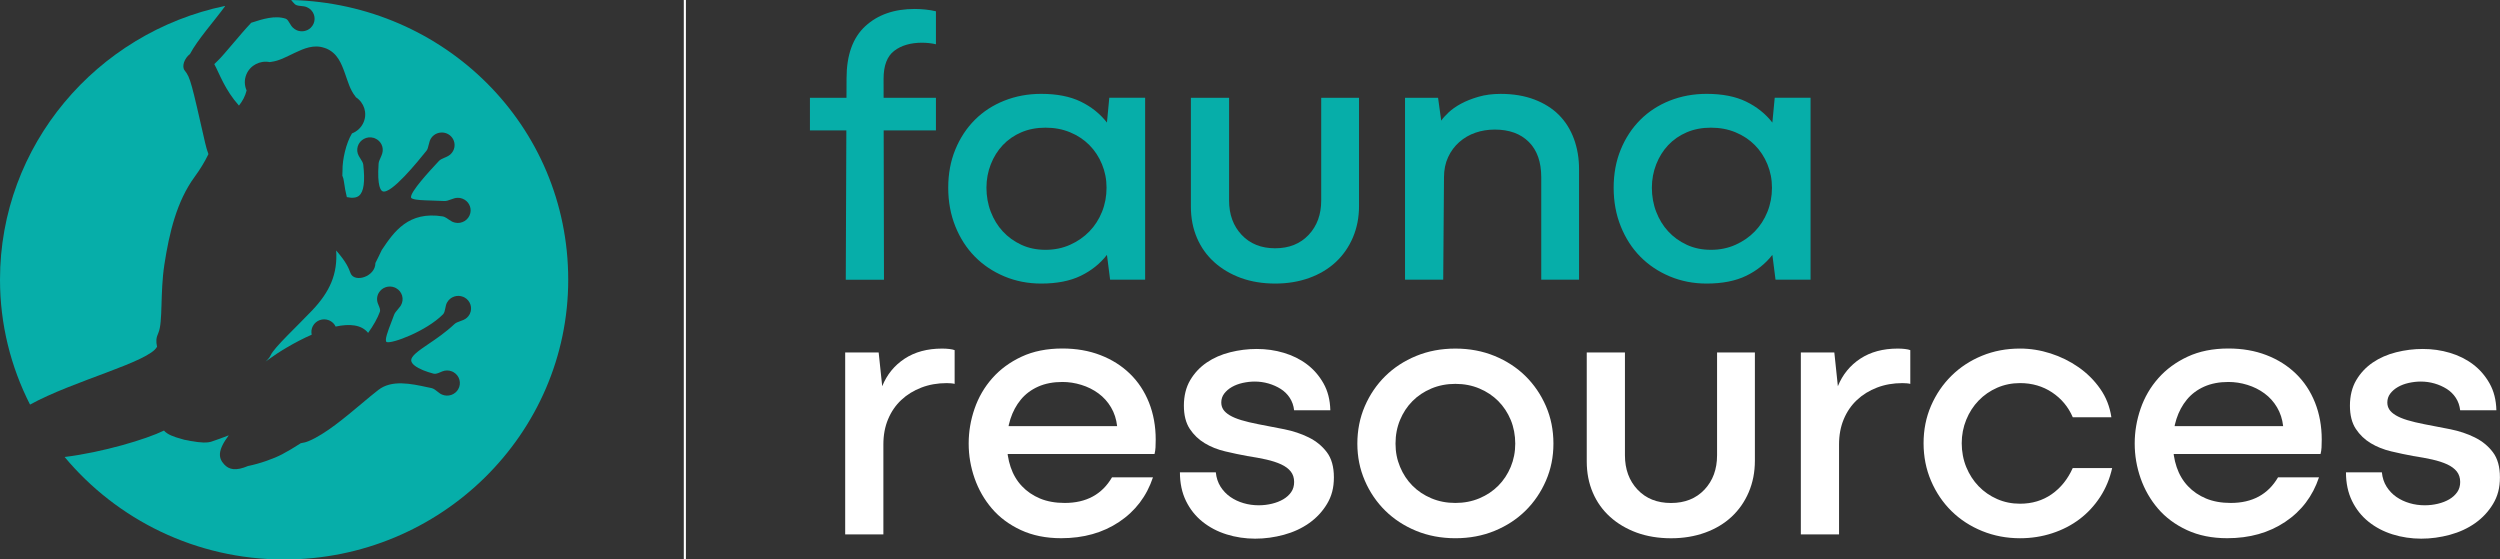 <svg xmlns="http://www.w3.org/2000/svg" width="219" height="49" viewBox="0 0 219 49" fill="none"><rect x="0" y="0" width="219" height="49" fill="#333333" stroke="none"/><g clip-path="url(#clip0_12138_807)"><path d="M28.442 4.203C28.48 4.215 28.517 4.228 28.556 4.243C28.554 4.243 28.552 4.243 28.55 4.241C28.514 4.226 28.479 4.215 28.444 4.203H28.442Z" fill="#06AEA9"></path><path d="M13.757 30.375C13.663 29.895 13.663 29.622 13.873 29.159C14.284 28.209 14.015 25.67 14.401 23.165C14.829 20.396 15.476 17.645 17.046 15.497C17.501 14.874 17.922 14.205 18.259 13.5C18.152 13.217 18.057 12.897 17.974 12.534C16.784 7.312 16.679 6.787 16.183 6.182C15.893 5.827 16.146 5.113 16.645 4.728C17.295 3.492 18.772 1.837 19.693 0.576C19.698 0.558 19.707 0.538 19.713 0.518C8.467 2.867 0 12.723 0 24.493C0 28.427 0.952 32.144 2.63 35.442C6.471 33.333 13.069 31.71 13.757 30.375Z" fill="#06AEA9"></path><path d="M28.562 4.245C28.562 4.245 28.558 4.245 28.556 4.243C28.56 4.243 28.563 4.246 28.569 4.248C28.569 4.248 28.567 4.248 28.565 4.246C28.565 4.246 28.563 4.246 28.562 4.246V4.245Z" fill="#06AEA9"></path><path d="M25.509 0C25.594 0.116 25.695 0.234 25.824 0.36C25.861 0.396 25.907 0.425 25.964 0.447C26.093 0.5 26.258 0.516 26.431 0.532C26.483 0.538 26.532 0.543 26.582 0.549C26.682 0.56 26.78 0.587 26.874 0.625C27.021 0.685 27.152 0.774 27.261 0.89C27.68 1.335 27.654 2.033 27.204 2.447C26.883 2.74 26.416 2.822 26.014 2.658C25.865 2.596 25.734 2.507 25.623 2.389C25.582 2.346 25.547 2.304 25.516 2.258C25.468 2.189 25.424 2.115 25.38 2.04C25.276 1.864 25.177 1.697 25.042 1.643L25.022 1.635C24.072 1.325 22.974 1.681 22.094 1.966C22.065 1.977 22.037 1.984 22.008 1.993C21.036 3.013 19.667 4.753 19.073 5.324C18.997 5.396 18.894 5.5 18.772 5.614C19.257 6.528 19.707 7.871 20.932 9.25C21.242 8.858 21.48 8.434 21.602 7.924C21.408 7.491 21.388 6.986 21.585 6.514C21.925 5.707 22.792 5.273 23.629 5.44C23.662 5.436 23.695 5.427 23.73 5.424C24.474 5.333 25.121 4.957 25.793 4.641C26.636 4.244 27.49 3.867 28.442 4.201C28.423 4.194 28.401 4.184 28.381 4.179C28.438 4.195 28.493 4.215 28.55 4.239C28.55 4.239 28.554 4.239 28.556 4.241C28.556 4.241 28.56 4.241 28.561 4.243C28.561 4.243 28.563 4.243 28.565 4.243C28.569 4.244 28.573 4.246 28.576 4.248C28.574 4.248 28.573 4.246 28.569 4.244C29.559 4.655 29.901 5.547 30.224 6.445C30.473 7.135 30.659 7.853 31.12 8.434C31.142 8.462 31.16 8.491 31.179 8.52C31.891 8.985 32.194 9.895 31.854 10.702C31.657 11.172 31.279 11.516 30.834 11.687C30.316 12.53 29.987 13.991 30.004 14.925C30.006 15.079 30 15.233 29.989 15.386C30.056 15.533 30.104 15.704 30.128 15.904C30.19 16.393 30.279 16.845 30.382 17.267C30.86 17.37 31.22 17.332 31.448 17.147C31.867 16.807 31.991 15.915 31.821 14.419C31.801 14.252 31.694 14.085 31.581 13.909C31.528 13.823 31.474 13.74 31.426 13.653C31.286 13.396 31.256 13.1 31.34 12.82C31.515 12.239 32.14 11.905 32.73 12.077C32.769 12.088 32.804 12.101 32.839 12.116C33.37 12.332 33.647 12.904 33.483 13.447C33.44 13.585 33.383 13.713 33.328 13.836C33.25 14.009 33.175 14.172 33.166 14.332C33.024 16.334 33.365 16.696 33.516 16.758C34.248 17.058 36.589 14.162 37.356 13.209C37.46 13.082 37.504 12.895 37.55 12.697C37.576 12.584 37.604 12.468 37.644 12.352C37.79 11.932 38.175 11.641 38.626 11.61C38.801 11.598 38.971 11.625 39.131 11.69C39.526 11.852 39.789 12.214 39.819 12.633C39.849 13.051 39.629 13.457 39.258 13.665C39.148 13.729 39.033 13.776 38.922 13.823C38.74 13.903 38.565 13.978 38.454 14.096C37.626 14.985 35.908 16.834 36.008 17.303C36.012 17.319 36.021 17.359 36.139 17.408C36.429 17.526 37.026 17.543 37.781 17.567C38.122 17.576 38.509 17.586 38.924 17.61C39.102 17.619 39.29 17.55 39.489 17.477C39.59 17.439 39.695 17.401 39.806 17.37C39.985 17.321 40.175 17.316 40.358 17.356C40.42 17.368 40.479 17.388 40.536 17.412C41.042 17.617 41.321 18.15 41.199 18.675C41.06 19.267 40.459 19.64 39.86 19.503C39.799 19.489 39.74 19.471 39.682 19.449C39.642 19.433 39.601 19.413 39.565 19.392C39.463 19.336 39.369 19.271 39.279 19.211C39.155 19.125 39.037 19.046 38.919 18.996C38.869 18.976 38.823 18.964 38.779 18.956C35.798 18.479 34.531 20.265 33.442 21.902C33.23 22.332 33.057 22.718 32.887 23.037C32.883 24.258 31.044 24.791 30.71 23.935C30.541 23.501 30.393 23.03 29.449 21.942C29.585 24.006 28.892 25.559 27.35 27.187C26.055 28.554 23.991 30.462 23.714 31.116C23.657 31.25 23.572 31.361 23.465 31.474C23.447 31.494 23.426 31.514 23.406 31.535C23.38 31.561 23.354 31.588 23.327 31.613C23.327 31.613 23.327 31.615 23.325 31.615C23.306 31.633 23.286 31.652 23.266 31.672H23.268C23.284 31.659 23.301 31.646 23.317 31.635C23.336 31.621 23.356 31.608 23.378 31.593C23.4 31.577 23.426 31.559 23.448 31.543C24.328 30.89 25.795 29.978 27.305 29.319C27.248 29.068 27.278 28.801 27.407 28.563C27.678 28.058 28.287 27.841 28.822 28.059C28.855 28.072 28.888 28.088 28.919 28.105C29.139 28.219 29.305 28.399 29.403 28.608C30.609 28.345 31.662 28.43 32.247 29.162C32.714 28.512 33.077 27.867 33.278 27.311C33.337 27.149 33.25 26.942 33.158 26.722C33.14 26.68 33.125 26.637 33.108 26.597C32.985 26.288 33.011 25.945 33.177 25.657C33.455 25.176 34.055 24.971 34.575 25.183C34.617 25.201 34.66 25.221 34.702 25.245C34.962 25.39 35.148 25.627 35.228 25.91C35.305 26.193 35.27 26.491 35.121 26.746C35.104 26.775 35.086 26.804 35.066 26.833C34.995 26.931 34.918 27.022 34.842 27.111C34.708 27.267 34.58 27.418 34.521 27.583C34.435 27.827 34.342 28.065 34.254 28.292C34.001 28.946 33.654 29.842 33.87 29.962C34.309 30.14 37.345 29.015 38.812 27.531C38.928 27.413 38.967 27.215 39.009 27.004C39.028 26.913 39.044 26.822 39.068 26.733C39.092 26.644 39.129 26.557 39.177 26.475C39.456 25.994 40.057 25.79 40.575 26.003C40.618 26.019 40.66 26.041 40.701 26.063C41.202 26.344 41.4 26.955 41.171 27.463C41.156 27.498 41.14 27.531 41.119 27.563C41.001 27.769 40.824 27.927 40.607 28.021C40.514 28.061 40.417 28.098 40.321 28.132C40.121 28.203 39.933 28.272 39.806 28.392C39.046 29.11 38.22 29.671 37.556 30.12C36.663 30.725 35.958 31.205 36.028 31.619C36.075 31.89 36.443 32.177 37.067 32.433C37.333 32.542 37.642 32.642 37.986 32.734C38.164 32.782 38.378 32.689 38.607 32.593C38.651 32.573 38.696 32.555 38.74 32.536C39.017 32.424 39.319 32.424 39.592 32.536C39.635 32.553 39.679 32.575 39.719 32.598C39.98 32.744 40.166 32.98 40.245 33.263C40.324 33.547 40.286 33.845 40.138 34.099C39.86 34.581 39.258 34.784 38.74 34.573C38.697 34.555 38.655 34.535 38.614 34.513C38.585 34.497 38.557 34.479 38.53 34.461C38.452 34.406 38.377 34.348 38.303 34.29C38.168 34.183 38.039 34.081 37.904 34.028C37.869 34.014 37.836 34.003 37.803 33.997L37.462 33.925C35.99 33.608 34.32 33.249 33.147 34.155C32.715 34.488 32.216 34.908 31.686 35.351C30.2 36.599 28.514 38.013 27.077 38.623C26.837 38.727 26.591 38.792 26.35 38.825C25.738 39.223 25.138 39.574 24.703 39.801C23.989 40.173 22.79 40.609 21.731 40.82C20.665 41.274 20.065 41.149 19.637 40.68C19.128 40.126 19.036 39.474 20.04 38.133C19.477 38.353 19.001 38.527 18.645 38.643C18.195 38.84 17.476 38.767 16.835 38.649H16.83C16.83 38.649 16.823 38.649 16.819 38.645C16.819 38.645 16.817 38.645 16.815 38.645H16.811C16.808 38.645 16.804 38.645 16.802 38.645C16.799 38.645 16.797 38.645 16.793 38.645C16.788 38.645 16.784 38.643 16.78 38.642C16.776 38.642 16.775 38.642 16.771 38.642C16.765 38.642 16.762 38.642 16.756 38.64C16.745 38.638 16.734 38.636 16.723 38.632C16.721 38.632 16.717 38.632 16.714 38.632C16.706 38.632 16.697 38.631 16.692 38.629C16.649 38.621 16.607 38.612 16.561 38.602C16.555 38.602 16.55 38.6 16.542 38.598C16.533 38.594 16.522 38.592 16.511 38.591C16.503 38.591 16.494 38.587 16.485 38.585C16.483 38.585 16.48 38.585 16.476 38.585C16.47 38.585 16.467 38.583 16.461 38.581C16.457 38.581 16.454 38.581 16.45 38.578C16.446 38.578 16.443 38.578 16.439 38.578C16.437 38.578 16.433 38.576 16.431 38.576C16.426 38.576 16.422 38.574 16.417 38.572C16.24 38.549 16.048 38.507 15.873 38.443C15.268 38.283 14.633 38.055 14.366 37.717C12.805 38.482 8.981 39.623 5.661 40.033C10.228 45.511 17.153 49.011 24.895 49.011C38.614 49.011 49.776 38.016 49.776 24.504C49.776 10.991 38.937 0.331 25.509 0Z" fill="#06AEA9"></path><path d="M60.086 0H59.901V49H60.086V0Z" fill="white"></path><path d="M70.95 8.565H81.988V11.42H70.95V8.565ZM74.09 24.5L74.158 6.867C74.158 4.828 74.704 3.305 75.796 2.297C76.888 1.288 78.332 0.785 80.125 0.785C80.424 0.785 80.739 0.802 81.073 0.836C81.407 0.871 81.711 0.921 81.988 0.989V3.878C81.804 3.832 81.603 3.798 81.385 3.776C81.165 3.754 80.964 3.741 80.782 3.741C79.769 3.741 78.954 3.979 78.332 4.455C77.71 4.931 77.401 5.747 77.401 6.901L77.436 24.502H74.09V24.5Z" fill="#06AEA9"></path><path d="M96.968 22.326C96.37 23.096 95.605 23.708 94.673 24.161C93.742 24.613 92.587 24.84 91.207 24.84C90.056 24.84 88.983 24.631 87.983 24.212C86.983 23.792 86.12 23.216 85.395 22.478C84.67 21.742 84.102 20.859 83.687 19.827C83.274 18.797 83.065 17.67 83.065 16.446C83.065 15.221 83.272 14.107 83.687 13.099C84.1 12.091 84.67 11.226 85.395 10.499C86.12 9.774 86.981 9.214 87.983 8.816C88.983 8.42 90.058 8.222 91.207 8.222C92.587 8.222 93.742 8.449 94.673 8.902C95.605 9.356 96.368 9.966 96.968 10.737L97.174 8.562H100.314V24.497H97.245L96.968 22.322V22.326ZM93.744 21.442C94.398 21.148 94.963 20.757 95.433 20.27C95.904 19.784 96.272 19.211 96.536 18.555C96.8 17.899 96.933 17.196 96.933 16.449C96.933 15.703 96.8 15.039 96.536 14.394C96.272 13.749 95.904 13.188 95.433 12.712C94.961 12.236 94.398 11.863 93.744 11.591C93.089 11.318 92.369 11.184 91.587 11.184C90.805 11.184 90.099 11.32 89.466 11.591C88.833 11.863 88.293 12.236 87.845 12.712C87.396 13.188 87.046 13.748 86.793 14.394C86.54 15.039 86.413 15.726 86.413 16.449C86.413 17.173 86.539 17.899 86.793 18.555C87.046 19.213 87.396 19.784 87.845 20.27C88.293 20.757 88.833 21.148 89.466 21.442C90.099 21.737 90.805 21.884 91.587 21.884C92.369 21.884 93.087 21.737 93.744 21.442Z" fill="#06AEA9"></path><path d="M115.74 8.565H119.051V18.045C119.051 19.042 118.872 19.96 118.516 20.797C118.16 21.635 117.659 22.354 117.017 22.954C116.373 23.554 115.596 24.019 114.689 24.348C113.779 24.677 112.785 24.84 111.704 24.84C110.623 24.84 109.6 24.675 108.703 24.348C107.807 24.019 107.03 23.561 106.375 22.972C105.72 22.384 105.213 21.675 104.857 20.848C104.501 20.021 104.322 19.109 104.322 18.114V8.565H107.668V17.57C107.668 18.793 108.035 19.796 108.771 20.577C109.507 21.359 110.485 21.749 111.702 21.749C112.92 21.749 113.897 21.359 114.635 20.577C115.371 19.796 115.738 18.793 115.738 17.57V8.565H115.74Z" fill="#06AEA9"></path><path d="M123.076 8.565H125.974L126.251 10.569C126.389 10.366 126.601 10.128 126.889 9.855C127.177 9.583 127.538 9.328 127.975 9.09C128.413 8.852 128.924 8.649 129.51 8.478C130.097 8.307 130.746 8.224 131.46 8.224C132.563 8.224 133.546 8.389 134.409 8.716C135.271 9.045 135.99 9.497 136.566 10.075C137.139 10.653 137.576 11.349 137.877 12.165C138.176 12.98 138.325 13.864 138.325 14.816V24.5H135.014V15.53C135.014 14.194 134.653 13.162 133.928 12.437C133.203 11.712 132.209 11.351 130.943 11.351C130.346 11.351 129.781 11.441 129.254 11.623C128.724 11.805 128.254 12.077 127.839 12.439C127.426 12.802 127.097 13.244 126.856 13.764C126.614 14.285 126.494 14.874 126.494 15.53L126.426 24.5H123.08V8.565H123.076Z" fill="#06AEA9"></path><path d="M155.259 22.326C154.661 23.096 153.895 23.708 152.964 24.161C152.032 24.613 150.878 24.84 149.498 24.84C148.347 24.84 147.273 24.631 146.274 24.212C145.274 23.792 144.411 23.216 143.686 22.478C142.961 21.742 142.393 20.859 141.978 19.827C141.564 18.797 141.356 17.67 141.356 16.446C141.356 15.221 141.563 14.107 141.978 13.099C142.391 12.091 142.961 11.226 143.686 10.499C144.411 9.774 145.272 9.214 146.274 8.816C147.273 8.42 148.349 8.222 149.498 8.222C150.878 8.222 152.032 8.449 152.964 8.902C153.895 9.356 154.659 9.966 155.259 10.737L155.465 8.562H158.605V24.497H155.535L155.259 22.322V22.326ZM152.034 21.442C152.689 21.148 153.254 20.757 153.724 20.27C154.194 19.784 154.563 19.211 154.827 18.555C155.091 17.899 155.224 17.196 155.224 16.449C155.224 15.703 155.091 15.039 154.827 14.394C154.563 13.749 154.194 13.188 153.724 12.712C153.252 12.236 152.689 11.863 152.034 11.591C151.379 11.318 150.66 11.184 149.878 11.184C149.096 11.184 148.389 11.32 147.757 11.591C147.124 11.863 146.584 12.236 146.135 12.712C145.687 13.188 145.337 13.748 145.084 14.394C144.831 15.039 144.704 15.726 144.704 16.449C144.704 17.173 144.829 17.899 145.084 18.555C145.337 19.213 145.687 19.784 146.135 20.27C146.584 20.757 147.124 21.148 147.757 21.442C148.389 21.737 149.096 21.884 149.878 21.884C150.66 21.884 151.378 21.737 152.034 21.442Z" fill="#06AEA9"></path><path d="M74.038 46.811V30.876H76.971L77.281 33.832C77.694 32.813 78.35 32.01 79.247 31.419C80.143 30.831 81.235 30.536 82.523 30.536C82.754 30.536 82.966 30.547 83.161 30.571C83.357 30.594 83.512 30.627 83.626 30.672V33.629C83.558 33.607 83.453 33.589 83.316 33.578C83.178 33.567 83.052 33.561 82.936 33.561C82.13 33.561 81.388 33.692 80.712 33.952C80.033 34.212 79.446 34.575 78.952 35.039C78.457 35.504 78.072 36.063 77.797 36.721C77.52 37.379 77.384 38.115 77.384 38.931V46.812H74.038V46.811Z" fill="white"></path><path d="M87.858 37.331H97.861C97.792 36.719 97.614 36.17 97.326 35.684C97.038 35.197 96.671 34.79 96.223 34.461C95.774 34.132 95.275 33.883 94.723 33.714C94.171 33.543 93.62 33.46 93.067 33.46C92.26 33.46 91.554 33.596 90.945 33.867C90.337 34.139 89.829 34.517 89.427 35.004C89.025 35.491 88.721 36.058 88.512 36.703C88.306 37.348 88.202 38.046 88.202 38.792C88.202 39.539 88.311 40.27 88.531 40.916C88.748 41.561 89.077 42.117 89.514 42.581C89.951 43.046 90.481 43.407 91.1 43.667C91.722 43.927 92.445 44.058 93.273 44.058C94.216 44.058 95.033 43.871 95.723 43.496C96.413 43.122 96.975 42.563 97.412 41.814H101C100.449 43.467 99.46 44.77 98.034 45.721C96.608 46.673 94.918 47.147 92.963 47.147C91.63 47.147 90.451 46.909 89.427 46.433C88.403 45.957 87.559 45.328 86.891 44.547C86.223 43.765 85.718 42.882 85.373 41.896C85.028 40.909 84.856 39.897 84.856 38.854C84.856 37.811 85.028 36.794 85.373 35.796C85.718 34.8 86.234 33.91 86.926 33.129C87.616 32.348 88.472 31.719 89.495 31.243C90.517 30.767 91.709 30.529 93.065 30.529C94.284 30.529 95.393 30.721 96.392 31.107C97.392 31.492 98.255 32.035 98.98 32.738C99.705 33.441 100.262 34.285 100.653 35.269C101.044 36.254 101.24 37.337 101.24 38.514C101.24 38.763 101.234 38.99 101.223 39.194C101.212 39.397 101.183 39.59 101.137 39.772H87.787L87.856 37.326L87.858 37.331Z" fill="white"></path><path d="M106.506 41.374C106.552 41.85 106.691 42.27 106.919 42.632C107.15 42.995 107.438 43.295 107.781 43.533C108.126 43.771 108.511 43.953 108.936 44.076C109.362 44.202 109.802 44.263 110.264 44.263C110.655 44.263 111.04 44.218 111.418 44.127C111.798 44.036 112.13 43.905 112.418 43.736C112.706 43.566 112.935 43.357 113.108 43.108C113.281 42.859 113.366 42.565 113.366 42.225C113.366 41.863 113.268 41.556 113.073 41.307C112.877 41.058 112.595 40.849 112.228 40.678C111.859 40.508 111.422 40.368 110.917 40.253C110.411 40.141 109.858 40.039 109.26 39.948C108.639 39.835 107.995 39.699 107.329 39.541C106.661 39.383 106.064 39.145 105.536 38.827C105.007 38.509 104.569 38.091 104.224 37.57C103.88 37.048 103.708 36.369 103.708 35.531C103.708 34.693 103.892 33.928 104.26 33.305C104.627 32.682 105.11 32.168 105.708 31.759C106.305 31.352 106.99 31.052 107.761 30.858C108.53 30.665 109.306 30.569 110.088 30.569C110.917 30.569 111.71 30.681 112.468 30.909C113.226 31.136 113.899 31.468 114.486 31.912C115.072 32.353 115.556 32.909 115.934 33.576C116.314 34.245 116.515 35.031 116.537 35.938H113.364C113.318 35.531 113.191 35.168 112.984 34.851C112.778 34.535 112.512 34.274 112.191 34.07C111.868 33.867 111.512 33.709 111.121 33.594C110.73 33.481 110.328 33.425 109.915 33.425C109.57 33.425 109.22 33.465 108.864 33.543C108.508 33.623 108.19 33.741 107.915 33.899C107.639 34.057 107.416 34.25 107.242 34.477C107.071 34.704 106.984 34.964 106.984 35.258C106.984 35.486 107.041 35.689 107.157 35.871C107.272 36.053 107.462 36.221 107.725 36.38C107.989 36.538 108.329 36.679 108.744 36.805C109.157 36.93 109.651 37.048 110.227 37.161C110.963 37.297 111.721 37.444 112.503 37.602C113.285 37.76 113.997 37.998 114.641 38.316C115.285 38.634 115.814 39.063 116.227 39.608C116.64 40.153 116.849 40.887 116.849 41.818C116.849 42.748 116.648 43.477 116.246 44.145C115.844 44.814 115.32 45.373 114.676 45.828C114.032 46.282 113.296 46.622 112.468 46.847C111.64 47.072 110.8 47.187 109.95 47.187C109.1 47.187 108.242 47.062 107.449 46.812C106.656 46.564 105.955 46.197 105.344 45.708C104.735 45.221 104.252 44.616 103.896 43.891C103.54 43.166 103.361 42.328 103.361 41.376H106.501L106.506 41.374Z" fill="white"></path><path d="M119.559 35.58C119.996 34.573 120.593 33.694 121.351 32.947C122.11 32.2 123.012 31.612 124.059 31.181C125.105 30.75 126.251 30.536 127.492 30.536C128.733 30.536 129.877 30.752 130.925 31.181C131.971 31.612 132.875 32.2 133.633 32.947C134.391 33.694 134.988 34.573 135.426 35.58C135.863 36.589 136.08 37.682 136.08 38.86C136.08 40.037 135.861 41.096 135.426 42.105C134.988 43.113 134.391 43.991 133.633 44.738C132.875 45.484 131.971 46.075 130.925 46.504C129.879 46.934 128.733 47.149 127.492 47.149C126.251 47.149 125.105 46.932 124.059 46.504C123.013 46.073 122.11 45.484 121.351 44.738C120.593 43.991 119.994 43.113 119.559 42.105C119.121 41.096 118.904 40.015 118.904 38.86C118.904 37.704 119.121 36.589 119.559 35.58ZM129.597 43.651C130.241 43.379 130.792 43.011 131.253 42.546C131.712 42.083 132.076 41.532 132.34 40.898C132.603 40.264 132.736 39.585 132.736 38.86C132.736 38.135 132.603 37.421 132.34 36.786C132.076 36.152 131.712 35.604 131.253 35.139C130.792 34.675 130.241 34.306 129.597 34.034C128.953 33.761 128.252 33.627 127.492 33.627C126.732 33.627 126.031 33.763 125.387 34.034C124.744 34.306 124.192 34.673 123.731 35.139C123.27 35.604 122.908 36.152 122.645 36.786C122.381 37.421 122.248 38.111 122.248 38.86C122.248 39.608 122.381 40.264 122.645 40.898C122.908 41.532 123.272 42.083 123.731 42.546C124.19 43.011 124.742 43.379 125.387 43.651C126.031 43.924 126.732 44.058 127.492 44.058C128.252 44.058 128.953 43.922 129.597 43.651Z" fill="white"></path><path d="M150.417 30.876H153.728V40.355C153.728 41.353 153.549 42.27 153.193 43.108C152.837 43.945 152.335 44.665 151.693 45.266C151.049 45.866 150.273 46.331 149.365 46.66C148.456 46.989 147.461 47.152 146.381 47.152C145.3 47.152 144.276 46.987 143.379 46.66C142.483 46.331 141.706 45.873 141.052 45.285C140.397 44.696 139.889 43.989 139.533 43.16C139.177 42.334 138.999 41.422 138.999 40.426V30.878H142.345V39.883C142.345 41.105 142.712 42.108 143.448 42.89C144.184 43.671 145.161 44.062 146.379 44.062C147.596 44.062 148.574 43.671 149.312 42.89C150.048 42.108 150.415 41.105 150.415 39.883V30.878L150.417 30.876Z" fill="white"></path><path d="M157.754 46.811V30.876H160.687L160.997 33.832C161.41 32.813 162.067 32.01 162.963 31.419C163.86 30.831 164.952 30.536 166.239 30.536C166.47 30.536 166.682 30.547 166.878 30.571C167.073 30.594 167.228 30.627 167.342 30.672V33.629C167.274 33.607 167.169 33.589 167.033 33.578C166.894 33.567 166.769 33.561 166.653 33.561C165.846 33.561 165.105 33.692 164.428 33.952C163.749 34.212 163.163 34.575 162.668 35.039C162.174 35.504 161.788 36.063 161.514 36.721C161.237 37.379 161.1 38.115 161.1 38.931V46.812H157.754V46.811Z" fill="white"></path><path d="M185.025 41C184.818 41.928 184.468 42.773 183.973 43.531C183.479 44.29 182.881 44.935 182.18 45.468C181.479 46 180.681 46.414 179.782 46.709C178.886 47.003 177.941 47.15 176.955 47.15C175.781 47.15 174.678 46.941 173.644 46.522C172.609 46.102 171.712 45.519 170.952 44.772C170.194 44.025 169.595 43.14 169.159 42.121C168.722 41.102 168.505 40.002 168.505 38.825C168.505 37.648 168.722 36.554 169.159 35.545C169.597 34.537 170.194 33.659 170.952 32.913C171.71 32.166 172.601 31.583 173.625 31.163C174.649 30.743 175.757 30.534 176.955 30.534C177.851 30.534 178.742 30.676 179.627 30.959C180.513 31.243 181.328 31.644 182.077 32.166C182.824 32.687 183.457 33.316 183.973 34.052C184.492 34.788 184.818 35.62 184.956 36.55H181.575C181.184 35.645 180.581 34.919 179.764 34.375C178.947 33.832 178.01 33.559 176.953 33.559C176.239 33.559 175.573 33.696 174.951 33.966C174.33 34.239 173.789 34.611 173.33 35.087C172.869 35.563 172.507 36.123 172.243 36.77C171.98 37.415 171.847 38.1 171.847 38.825C171.847 39.55 171.98 40.27 172.243 40.914C172.507 41.559 172.871 42.121 173.33 42.597C173.789 43.073 174.33 43.446 174.951 43.718C175.573 43.991 176.239 44.125 176.953 44.125C178.01 44.125 178.936 43.847 179.729 43.293C180.522 42.739 181.136 41.974 181.573 41H185.023H185.025Z" fill="white"></path><path d="M190.001 37.331H200.004C199.936 36.719 199.757 36.17 199.469 35.684C199.182 35.197 198.815 34.79 198.366 34.461C197.918 34.132 197.418 33.883 196.867 33.714C196.315 33.543 195.764 33.46 195.21 33.46C194.404 33.46 193.698 33.596 193.089 33.867C192.48 34.139 191.973 34.517 191.571 35.004C191.169 35.491 190.865 36.058 190.656 36.703C190.449 37.348 190.346 38.046 190.346 38.792C190.346 39.539 190.455 40.27 190.675 40.916C190.892 41.561 191.221 42.117 191.658 42.581C192.095 43.046 192.624 43.407 193.244 43.667C193.866 43.927 194.589 44.058 195.417 44.058C196.36 44.058 197.177 43.871 197.867 43.496C198.556 43.122 199.119 42.563 199.556 41.814H203.144C202.592 43.467 201.604 44.77 200.178 45.721C198.752 46.673 197.062 47.147 195.107 47.147C193.773 47.147 192.595 46.909 191.571 46.433C190.547 45.957 189.702 45.328 189.035 44.547C188.367 43.765 187.862 42.882 187.517 41.896C187.172 40.909 187 39.897 187 38.854C187 37.811 187.172 36.794 187.517 35.796C187.862 34.8 188.378 33.91 189.07 33.129C189.76 32.348 190.616 31.719 191.639 31.243C192.661 30.767 193.853 30.529 195.209 30.529C196.428 30.529 197.536 30.721 198.536 31.107C199.536 31.492 200.399 32.035 201.124 32.738C201.849 33.441 202.406 34.285 202.797 35.269C203.188 36.254 203.384 37.337 203.384 38.514C203.384 38.763 203.378 38.99 203.367 39.194C203.356 39.397 203.327 39.59 203.28 39.772H189.931L189.999 37.326L190.001 37.331Z" fill="white"></path><path d="M208.652 41.374C208.698 41.85 208.836 42.27 209.065 42.632C209.296 42.995 209.583 43.295 209.926 43.533C210.271 43.771 210.657 43.953 211.081 44.076C211.507 44.202 211.948 44.263 212.409 44.263C212.8 44.263 213.186 44.218 213.564 44.127C213.944 44.036 214.276 43.905 214.564 43.736C214.851 43.566 215.08 43.357 215.254 43.108C215.427 42.859 215.512 42.565 215.512 42.225C215.512 41.863 215.414 41.556 215.219 41.307C215.023 41.058 214.741 40.849 214.374 40.678C214.005 40.508 213.568 40.368 213.062 40.253C212.557 40.141 212.003 40.039 211.406 39.948C210.784 39.835 210.14 39.699 209.475 39.541C208.807 39.383 208.209 39.145 207.682 38.827C207.152 38.509 206.715 38.091 206.37 37.57C206.025 37.048 205.854 36.369 205.854 35.531C205.854 34.693 206.038 33.928 206.405 33.305C206.772 32.682 207.255 32.168 207.853 31.759C208.451 31.352 209.135 31.052 209.906 30.858C210.675 30.665 211.452 30.569 212.234 30.569C213.062 30.569 213.855 30.681 214.614 30.909C215.372 31.136 216.045 31.468 216.632 31.912C217.218 32.353 217.701 32.909 218.08 33.576C218.46 34.245 218.661 35.031 218.683 35.938H215.51C215.464 35.531 215.337 35.168 215.13 34.851C214.923 34.535 214.658 34.274 214.337 34.07C214.014 33.867 213.658 33.709 213.267 33.594C212.876 33.481 212.474 33.425 212.061 33.425C211.716 33.425 211.365 33.465 211.009 33.543C210.653 33.623 210.336 33.741 210.061 33.899C209.784 34.057 209.561 34.25 209.388 34.477C209.216 34.704 209.13 34.964 209.13 35.258C209.13 35.486 209.187 35.689 209.303 35.871C209.417 36.053 209.607 36.221 209.871 36.38C210.135 36.538 210.474 36.679 210.889 36.805C211.303 36.93 211.797 37.048 212.372 37.161C213.108 37.297 213.866 37.444 214.649 37.602C215.431 37.76 216.143 37.998 216.786 38.316C217.43 38.634 217.96 39.063 218.373 39.608C218.786 40.153 218.994 40.887 218.994 41.818C218.994 42.748 218.793 43.477 218.391 44.145C217.989 44.814 217.465 45.373 216.822 45.828C216.178 46.282 215.442 46.622 214.614 46.847C213.785 47.072 212.946 47.187 212.096 47.187C211.245 47.187 210.388 47.062 209.594 46.812C208.801 46.564 208.1 46.197 207.49 45.708C206.881 45.221 206.398 44.616 206.042 43.891C205.686 43.166 205.507 42.328 205.507 41.376H208.646L208.652 41.374Z" fill="white"></path></g><defs><clipPath id="clip0_12138_807"><rect width="219" height="49" fill="white"></rect></clipPath></defs></svg>